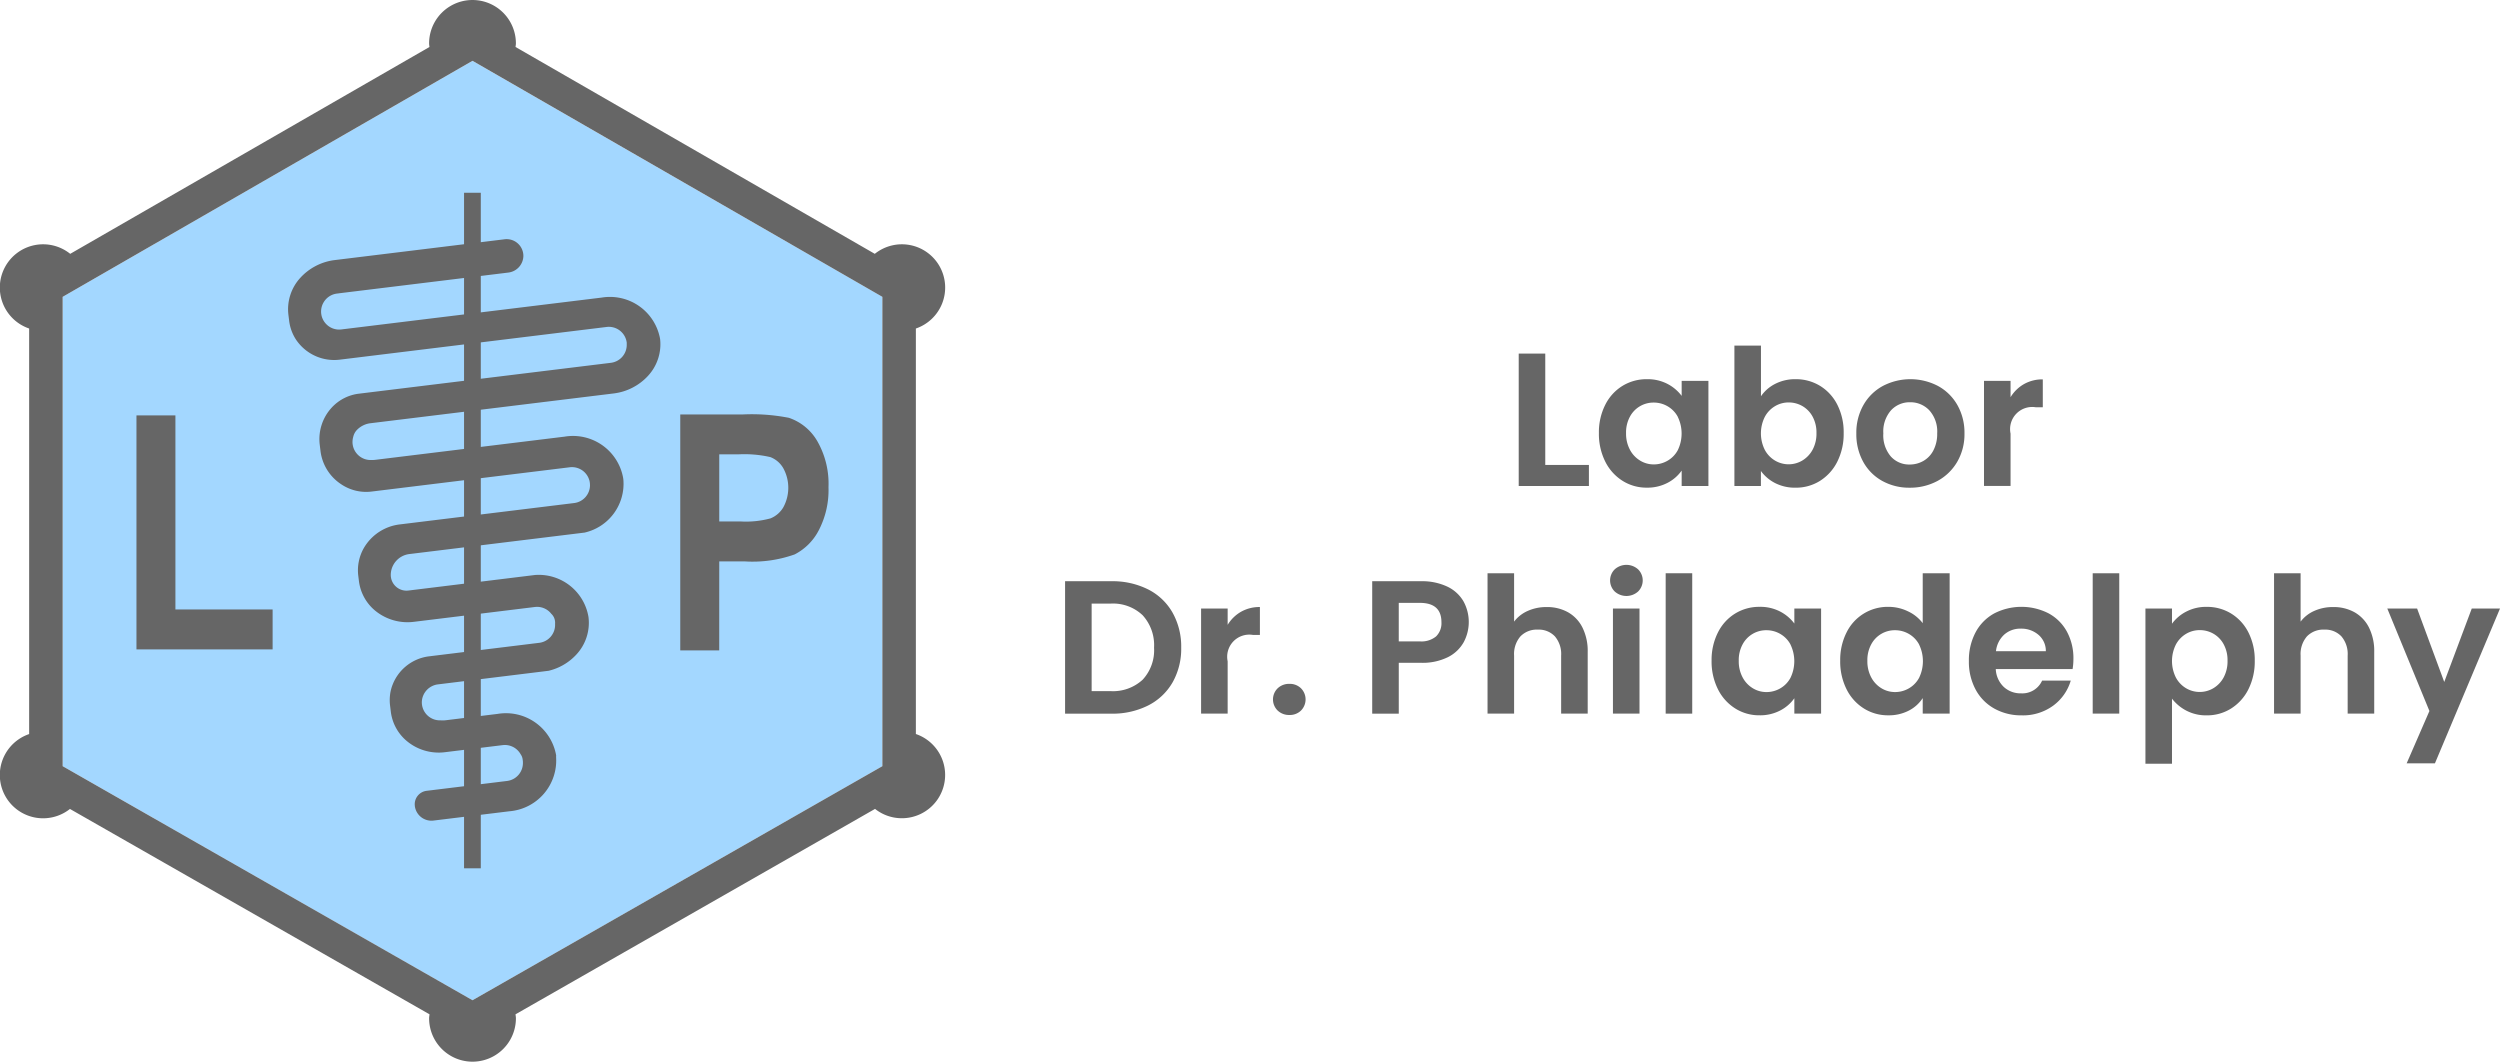 <svg xmlns="http://www.w3.org/2000/svg" width="260" height="110.413" viewBox="0 0 260 110.413"><defs><style>.a{fill:#a3d7ff;}.b{fill:#666;}</style></defs><g transform="translate(-289.144 -46.175)"><path class="a" d="M450.852,144.989V193.8l-42.626,24.347L365.6,193.8V144.989l42.624-24.543Z" transform="translate(-69.942 -67.942)"/><g transform="translate(399.912 82.119)"><path class="b" d="M2242,444.006h4.538v2.19h-7.3V432.425H2242Z" transform="translate(-2192.06 -431.596)"/><path class="b" d="M2354.95,471.808a4.841,4.841,0,0,1,1.8-1.973,4.779,4.779,0,0,1,2.535-.69,4.456,4.456,0,0,1,2.141.493,4.347,4.347,0,0,1,1.47,1.243v-1.559h2.782v10.93h-2.782v-1.6a4.111,4.111,0,0,1-1.47,1.273,4.5,4.5,0,0,1-2.161.5,4.643,4.643,0,0,1-2.515-.71,4.964,4.964,0,0,1-1.8-2,6.424,6.424,0,0,1-.661-2.969A6.32,6.32,0,0,1,2354.95,471.808Zm7.546,1.253a2.786,2.786,0,0,0-1.065-1.1,2.85,2.85,0,0,0-1.441-.385,2.773,2.773,0,0,0-2.476,1.47,3.427,3.427,0,0,0-.4,1.707,3.538,3.538,0,0,0,.4,1.726,2.9,2.9,0,0,0,1.065,1.134,2.7,2.7,0,0,0,1.41.395,2.849,2.849,0,0,0,1.441-.385,2.784,2.784,0,0,0,1.065-1.1,3.972,3.972,0,0,0,0-3.453Z" transform="translate(-2298.771 -465.653)"/><path class="b" d="M2552.727,424.986a4.53,4.53,0,0,1,2.141-.493,4.781,4.781,0,0,1,2.535.691,4.863,4.863,0,0,1,1.8,1.963,6.313,6.313,0,0,1,.661,2.95,6.433,6.433,0,0,1-.661,2.969,4.973,4.973,0,0,1-1.8,2,4.681,4.681,0,0,1-2.535.71,4.529,4.529,0,0,1-2.141-.483,4.155,4.155,0,0,1-1.47-1.253V435.6H2548.5V421h2.762v5.268A3.953,3.953,0,0,1,2552.727,424.986Zm3.906,3.4a2.8,2.8,0,0,0-1.066-1.1,2.853,2.853,0,0,0-1.43-.375,2.758,2.758,0,0,0-1.41.385,2.852,2.852,0,0,0-1.065,1.115,3.842,3.842,0,0,0,0,3.433,2.85,2.85,0,0,0,1.065,1.115,2.784,2.784,0,0,0,2.841-.01,2.929,2.929,0,0,0,1.066-1.125,3.527,3.527,0,0,0,.4-1.736A3.429,3.429,0,0,0,2556.634,428.39Z" transform="translate(-2478.89 -421.001)"/><path class="b" d="M2726.093,479.73a5.036,5.036,0,0,1-1.983-1.983,5.936,5.936,0,0,1-.72-2.959,5.817,5.817,0,0,1,.74-2.959,5.145,5.145,0,0,1,2.022-1.983,6.193,6.193,0,0,1,5.722,0,5.143,5.143,0,0,1,2.022,1.983,5.817,5.817,0,0,1,.74,2.959,5.7,5.7,0,0,1-.759,2.959,5.261,5.261,0,0,1-2.052,1.983,5.964,5.964,0,0,1-2.89.7A5.753,5.753,0,0,1,2726.093,479.73Zm4.251-2.072a2.651,2.651,0,0,0,1.055-1.1,3.685,3.685,0,0,0,.4-1.776,3.292,3.292,0,0,0-.819-2.4,2.692,2.692,0,0,0-2-.839,2.629,2.629,0,0,0-1.983.839,3.34,3.34,0,0,0-.8,2.4,3.39,3.39,0,0,0,.78,2.4,2.565,2.565,0,0,0,1.963.838A2.873,2.873,0,0,0,2730.344,477.658Z" transform="translate(-2641.099 -465.653)"/><path class="b" d="M2910.594,469.91a3.869,3.869,0,0,1,1.962-.493v2.9h-.729a2.3,2.3,0,0,0-2.624,2.742V480.5h-2.762v-10.93h2.762v1.7A3.879,3.879,0,0,1,2910.594,469.91Z" transform="translate(-2810.873 -465.905)"/><path class="b" d="M1597.52,759.673a6.065,6.065,0,0,1,2.545,2.417,7.2,7.2,0,0,1,.9,3.64,7.092,7.092,0,0,1-.9,3.62,6.1,6.1,0,0,1-2.545,2.4,8.224,8.224,0,0,1-3.818.848h-4.814V758.825h4.814A8.229,8.229,0,0,1,1597.52,759.673Zm-.562,9.391a4.508,4.508,0,0,0,1.184-3.334,4.613,4.613,0,0,0-1.184-3.364,4.472,4.472,0,0,0-3.354-1.213h-1.953v9.1h1.953A4.535,4.535,0,0,0,1596.957,769.065Z" transform="translate(-1588.888 -734.321)"/><path class="b" d="M1788.063,796.31a3.869,3.869,0,0,1,1.963-.493v2.9h-.73a2.3,2.3,0,0,0-2.624,2.742V806.9h-2.762v-10.93h2.762v1.7A3.886,3.886,0,0,1,1788.063,796.31Z" transform="translate(-1769.764 -768.63)"/><path class="b" d="M1887.479,908.749a1.619,1.619,0,0,1,0-2.308,1.709,1.709,0,0,1,1.233-.464,1.651,1.651,0,0,1,1.2.464,1.643,1.643,0,0,1,0,2.308,1.65,1.65,0,0,1-1.2.464A1.708,1.708,0,0,1,1887.479,908.749Z" transform="translate(-1865.373 -870.799)"/><path class="b" d="M2038.768,765.158a3.842,3.842,0,0,1-1.638,1.559,5.956,5.956,0,0,1-2.811.592h-2.308V772.6h-2.762V758.825h5.071a6.128,6.128,0,0,1,2.722.552,3.849,3.849,0,0,1,1.687,1.519,4.456,4.456,0,0,1,.04,4.261Zm-2.871-.6a1.927,1.927,0,0,0,.552-1.47q0-2.013-2.249-2.012h-2.19v4.005h2.19A2.394,2.394,0,0,0,2035.9,764.557Z" transform="translate(-1997.307 -734.321)"/><path class="b" d="M2202.986,751.455a3.743,3.743,0,0,1,1.509,1.6,5.488,5.488,0,0,1,.542,2.535V762h-2.762v-6.037a2.833,2.833,0,0,0-.651-2,2.307,2.307,0,0,0-1.776-.7,2.363,2.363,0,0,0-1.805.7,2.807,2.807,0,0,0-.661,2V762h-2.762V747.4h2.762v5.031a3.6,3.6,0,0,1,1.421-1.115,4.707,4.707,0,0,1,1.973-.4A4.439,4.439,0,0,1,2202.986,751.455Z" transform="translate(-2150.684 -723.726)"/><path class="b" d="M2370.815,738.2a1.619,1.619,0,0,1,0-2.308,1.819,1.819,0,0,1,2.427,0,1.621,1.621,0,0,1,0,2.308,1.82,1.82,0,0,1-2.427,0Zm2.575,1.766V750.9h-2.762v-10.93Z" transform="translate(-2313.65 -712.626)"/><path class="b" d="M2452.789,747.4V762h-2.762V747.4Z" transform="translate(-2387.565 -723.726)"/><path class="b" d="M2516.512,798.208a4.841,4.841,0,0,1,1.8-1.973,4.779,4.779,0,0,1,2.535-.691,4.456,4.456,0,0,1,2.141.493,4.351,4.351,0,0,1,1.47,1.243v-1.559h2.782v10.93h-2.782v-1.6a4.109,4.109,0,0,1-1.47,1.273,4.5,4.5,0,0,1-2.161.5,4.644,4.644,0,0,1-2.515-.71,4.965,4.965,0,0,1-1.8-2,6.426,6.426,0,0,1-.661-2.969A6.323,6.323,0,0,1,2516.512,798.208Zm7.546,1.253a2.786,2.786,0,0,0-1.065-1.1,2.847,2.847,0,0,0-1.44-.385,2.774,2.774,0,0,0-2.476,1.47,3.427,3.427,0,0,0-.4,1.707,3.538,3.538,0,0,0,.4,1.726,2.905,2.905,0,0,0,1.065,1.134,2.7,2.7,0,0,0,1.411.395,2.848,2.848,0,0,0,1.44-.385,2.786,2.786,0,0,0,1.065-1.1,3.974,3.974,0,0,0,0-3.453Z" transform="translate(-2448.614 -768.377)"/><path class="b" d="M2700.927,753.557a4.766,4.766,0,0,1,4.35-2.663,4.642,4.642,0,0,1,2.032.464,4.067,4.067,0,0,1,1.539,1.233V747.4h2.8V762h-2.8v-1.618a3.748,3.748,0,0,1-1.44,1.3,4.517,4.517,0,0,1-2.151.493,4.693,4.693,0,0,1-2.525-.71,4.943,4.943,0,0,1-1.805-2,6.429,6.429,0,0,1-.661-2.969A6.326,6.326,0,0,1,2700.927,753.557Zm7.546,1.253a2.787,2.787,0,0,0-1.065-1.1,2.85,2.85,0,0,0-1.44-.385,2.773,2.773,0,0,0-2.476,1.47,3.427,3.427,0,0,0-.4,1.707,3.538,3.538,0,0,0,.4,1.726,2.906,2.906,0,0,0,1.065,1.134,2.7,2.7,0,0,0,1.411.394,2.851,2.851,0,0,0,1.44-.385,2.786,2.786,0,0,0,1.065-1.1,3.972,3.972,0,0,0,0-3.453Z" transform="translate(-2619.653 -723.726)"/><path class="b" d="M2895.472,802.015h-7.99a2.717,2.717,0,0,0,.829,1.855,2.554,2.554,0,0,0,1.8.671,2.255,2.255,0,0,0,2.19-1.322h2.979a4.975,4.975,0,0,1-1.815,2.594,5.3,5.3,0,0,1-3.295,1.016,5.7,5.7,0,0,1-2.831-.7,4.924,4.924,0,0,1-1.953-1.983,6.071,6.071,0,0,1-.7-2.959,6.188,6.188,0,0,1,.69-2.979,4.82,4.82,0,0,1,1.933-1.973,6.208,6.208,0,0,1,5.653-.02,4.724,4.724,0,0,1,1.914,1.9,5.758,5.758,0,0,1,.681,2.831A6.531,6.531,0,0,1,2895.472,802.015Zm-2.782-1.855a2.191,2.191,0,0,0-.769-1.707,2.729,2.729,0,0,0-1.835-.641,2.508,2.508,0,0,0-1.726.621,2.735,2.735,0,0,0-.858,1.726Z" transform="translate(-2790.69 -768.377)"/><path class="b" d="M3065.055,747.4V762h-2.762V747.4Z" transform="translate(-2955.42 -723.726)"/><path class="b" d="M3142.141,796.047a4.455,4.455,0,0,1,2.141-.5,4.782,4.782,0,0,1,2.535.691,4.867,4.867,0,0,1,1.8,1.963,6.32,6.32,0,0,1,.661,2.95,6.438,6.438,0,0,1-.661,2.969,4.977,4.977,0,0,1-1.8,2,4.681,4.681,0,0,1-2.535.71,4.414,4.414,0,0,1-2.121-.493,4.543,4.543,0,0,1-1.49-1.243v6.767h-2.762V795.722h2.762V797.3A4.2,4.2,0,0,1,3142.141,796.047Zm3.906,3.393a2.8,2.8,0,0,0-1.065-1.1,2.855,2.855,0,0,0-1.43-.375,2.759,2.759,0,0,0-1.411.385,2.855,2.855,0,0,0-1.065,1.115,3.844,3.844,0,0,0,0,3.433,2.855,2.855,0,0,0,1.065,1.115,2.785,2.785,0,0,0,2.841-.01,2.927,2.927,0,0,0,1.065-1.125,3.529,3.529,0,0,0,.4-1.736A3.432,3.432,0,0,0,3146.047,799.441Z" transform="translate(-3025.552 -768.377)"/><path class="b" d="M3330.688,751.455a3.746,3.746,0,0,1,1.51,1.6,5.488,5.488,0,0,1,.542,2.535V762h-2.762v-6.037a2.834,2.834,0,0,0-.651-2,2.307,2.307,0,0,0-1.776-.7,2.364,2.364,0,0,0-1.806.7,2.809,2.809,0,0,0-.661,2V762h-2.762V747.4h2.762v5.031a3.6,3.6,0,0,1,1.42-1.115,4.707,4.707,0,0,1,1.973-.4A4.437,4.437,0,0,1,3330.688,751.455Z" transform="translate(-3196.589 -723.726)"/><path class="b" d="M3496.427,797.993l-6.768,16.1h-2.94l2.368-5.445-4.38-10.654h3.1l2.822,7.635,2.861-7.635Z" transform="translate(-3347.195 -770.648)"/></g><g transform="translate(289.144 46.175)"><path class="b" d="M384.394,122.517V80.341a4.5,4.5,0,1,0-4.271-7.767L342.76,51.062c.01-.124.038-.246.038-.372a4.514,4.514,0,1,0-9.028,0c0,.126.027.248.037.372L296.446,72.574a4.5,4.5,0,1,0-4.271,7.767v42.177a4.5,4.5,0,1,0,4.244,7.788l37.394,21.358c-.012.138-.042.271-.042.411a4.514,4.514,0,1,0,9.028,0c0-.14-.029-.273-.042-.411L380.149,130.3a4.471,4.471,0,0,0,2.762.971,4.5,4.5,0,0,0,1.483-8.758Zm-3.484,3.341L338.284,150.2,295.66,125.858V77.047L338.284,52.5,380.91,77.047Z" transform="translate(-289.144 -46.175)"/><path class="b" d="M459.717,553.086h-4.051v24.339h14.16v-4.152H459.717Z" transform="translate(-441.474 -509.886)"/><path class="b" d="M1123.388,567.2h2.661a13.019,13.019,0,0,0,5.189-.73,5.823,5.823,0,0,0,2.511-2.528,9.045,9.045,0,0,0,1-4.46,8.892,8.892,0,0,0-1.163-4.787,5.415,5.415,0,0,0-2.955-2.428,20.055,20.055,0,0,0-4.771-.351h-6.527v24.539h4.051Zm0-11.133h1.979a12.091,12.091,0,0,1,3.339.286,2.656,2.656,0,0,1,1.326,1.125,4.241,4.241,0,0,1,.017,4.1,2.733,2.733,0,0,1-1.334,1.149,9.776,9.776,0,0,1-3.079.32h-2.248Z" transform="translate(-1048.586 -508.814)"/><path class="b" d="M668.523,391.8a5.3,5.3,0,0,0-6.093-4.316l-5.4.661a2.562,2.562,0,0,1-.523.009,1.877,1.877,0,0,1-1.951-1.973,1.91,1.91,0,0,1,1.7-1.771L667.734,383a5.732,5.732,0,0,0,2.906-1.706,4.839,4.839,0,0,0,1.253-3.816l-.01-.084a5.241,5.241,0,0,0-5.559-4.357L653.2,374.649a1.636,1.636,0,0,1-1.877-1.661h0a2.2,2.2,0,0,1,1.877-2.121l18.283-2.24a5.206,5.206,0,0,0,4.032-5.494l-.021-.168a5.3,5.3,0,0,0-6.094-4.316l-19.689,2.411a2.582,2.582,0,0,1-.405.017,1.872,1.872,0,0,1-1.438-.575l-.031-.033c-.021-.023-.041-.045-.06-.069l-.037-.046a1.87,1.87,0,0,1-.322-1.674,1.513,1.513,0,0,1,.371-.713,2.358,2.358,0,0,1,1.456-.717l25.218-3.088a5.806,5.806,0,0,0,3.619-1.841,4.84,4.84,0,0,0,1.253-3.817,5.293,5.293,0,0,0-6.061-4.319L646.182,347.5a1.874,1.874,0,0,1-1.717-.723l-.024-.031a1.865,1.865,0,0,1-.268-1.7c.009-.031.02-.062.031-.091l.007-.017a1.423,1.423,0,0,1,.061-.135l.024-.046.016-.027a1.873,1.873,0,0,1,1.415-.96l.176-.022.066-.011,17.56-2.15a1.777,1.777,0,0,0,1.584-1.688,1.742,1.742,0,0,0-1.954-1.776l-17.614,2.157a5.806,5.806,0,0,0-3.619,1.841,4.84,4.84,0,0,0-1.253,3.817l.082.668a4.608,4.608,0,0,0,.679,1.9,4.778,4.778,0,0,0,4.639,2.13l27.7-3.394a1.877,1.877,0,0,1,2.091,1.635c0,.006,0,.012,0,.018s0,.015,0,.023c0,.034,0,.065,0,.1s0,.049,0,.073v.013a1.876,1.876,0,0,1-1.647,1.866l-26.167,3.206a4.6,4.6,0,0,0-2.852,1.434l-.015.017a4.84,4.84,0,0,0-1.253,3.817l.092.752a4.84,4.84,0,0,0,2.137,3.4l.02.013a4.637,4.637,0,0,0,3.147.751l20.614-2.526a1.876,1.876,0,0,1,2.026,1.329c.012.035.022.07.03.105,0,.019.007.039.011.058s.008.034.01.051l0,.019c0,.024.01.047.013.072s0,.048.005.073v0s0,.007,0,.011c0,.043.006.086.007.128,0,.013,0,.027,0,.04a1.876,1.876,0,0,1-1.647,1.835l-18.091,2.217a5,5,0,0,0-3.8,2.494,4.676,4.676,0,0,0-.562,2.839l.072.585a4.749,4.749,0,0,0,1.757,3.113,5.3,5.3,0,0,0,3.991,1.1l12.555-1.538a1.874,1.874,0,0,1,1.7.707,1.244,1.244,0,0,1,.383.735l.01.084a1.12,1.12,0,0,1,0,.229,1.876,1.876,0,0,1-1.643,1.971l-11.414,1.4a4.673,4.673,0,0,0-4.044,3.635,4.6,4.6,0,0,0-.06,1.482l.082.668a4.717,4.717,0,0,0,1.516,2.905,5.183,5.183,0,0,0,4.148,1.281l5.966-.731a1.877,1.877,0,0,1,1.864.943,1.181,1.181,0,0,1,.213.537l.021.167a1.131,1.131,0,0,1,.007.17,1.877,1.877,0,0,1-1.648,1.91l-8.367,1.025a1.407,1.407,0,0,0-1.226,1.56l0,.017a1.742,1.742,0,0,0,1.727,1.53,1.763,1.763,0,0,0,.214-.013l7.878-.965a5.3,5.3,0,0,0,4.872-5.658Z" transform="translate(-610.683 -313.238)"/><rect class="b" width="1.742" height="70.257" transform="translate(48.261 20.047)"/></g></g></svg>